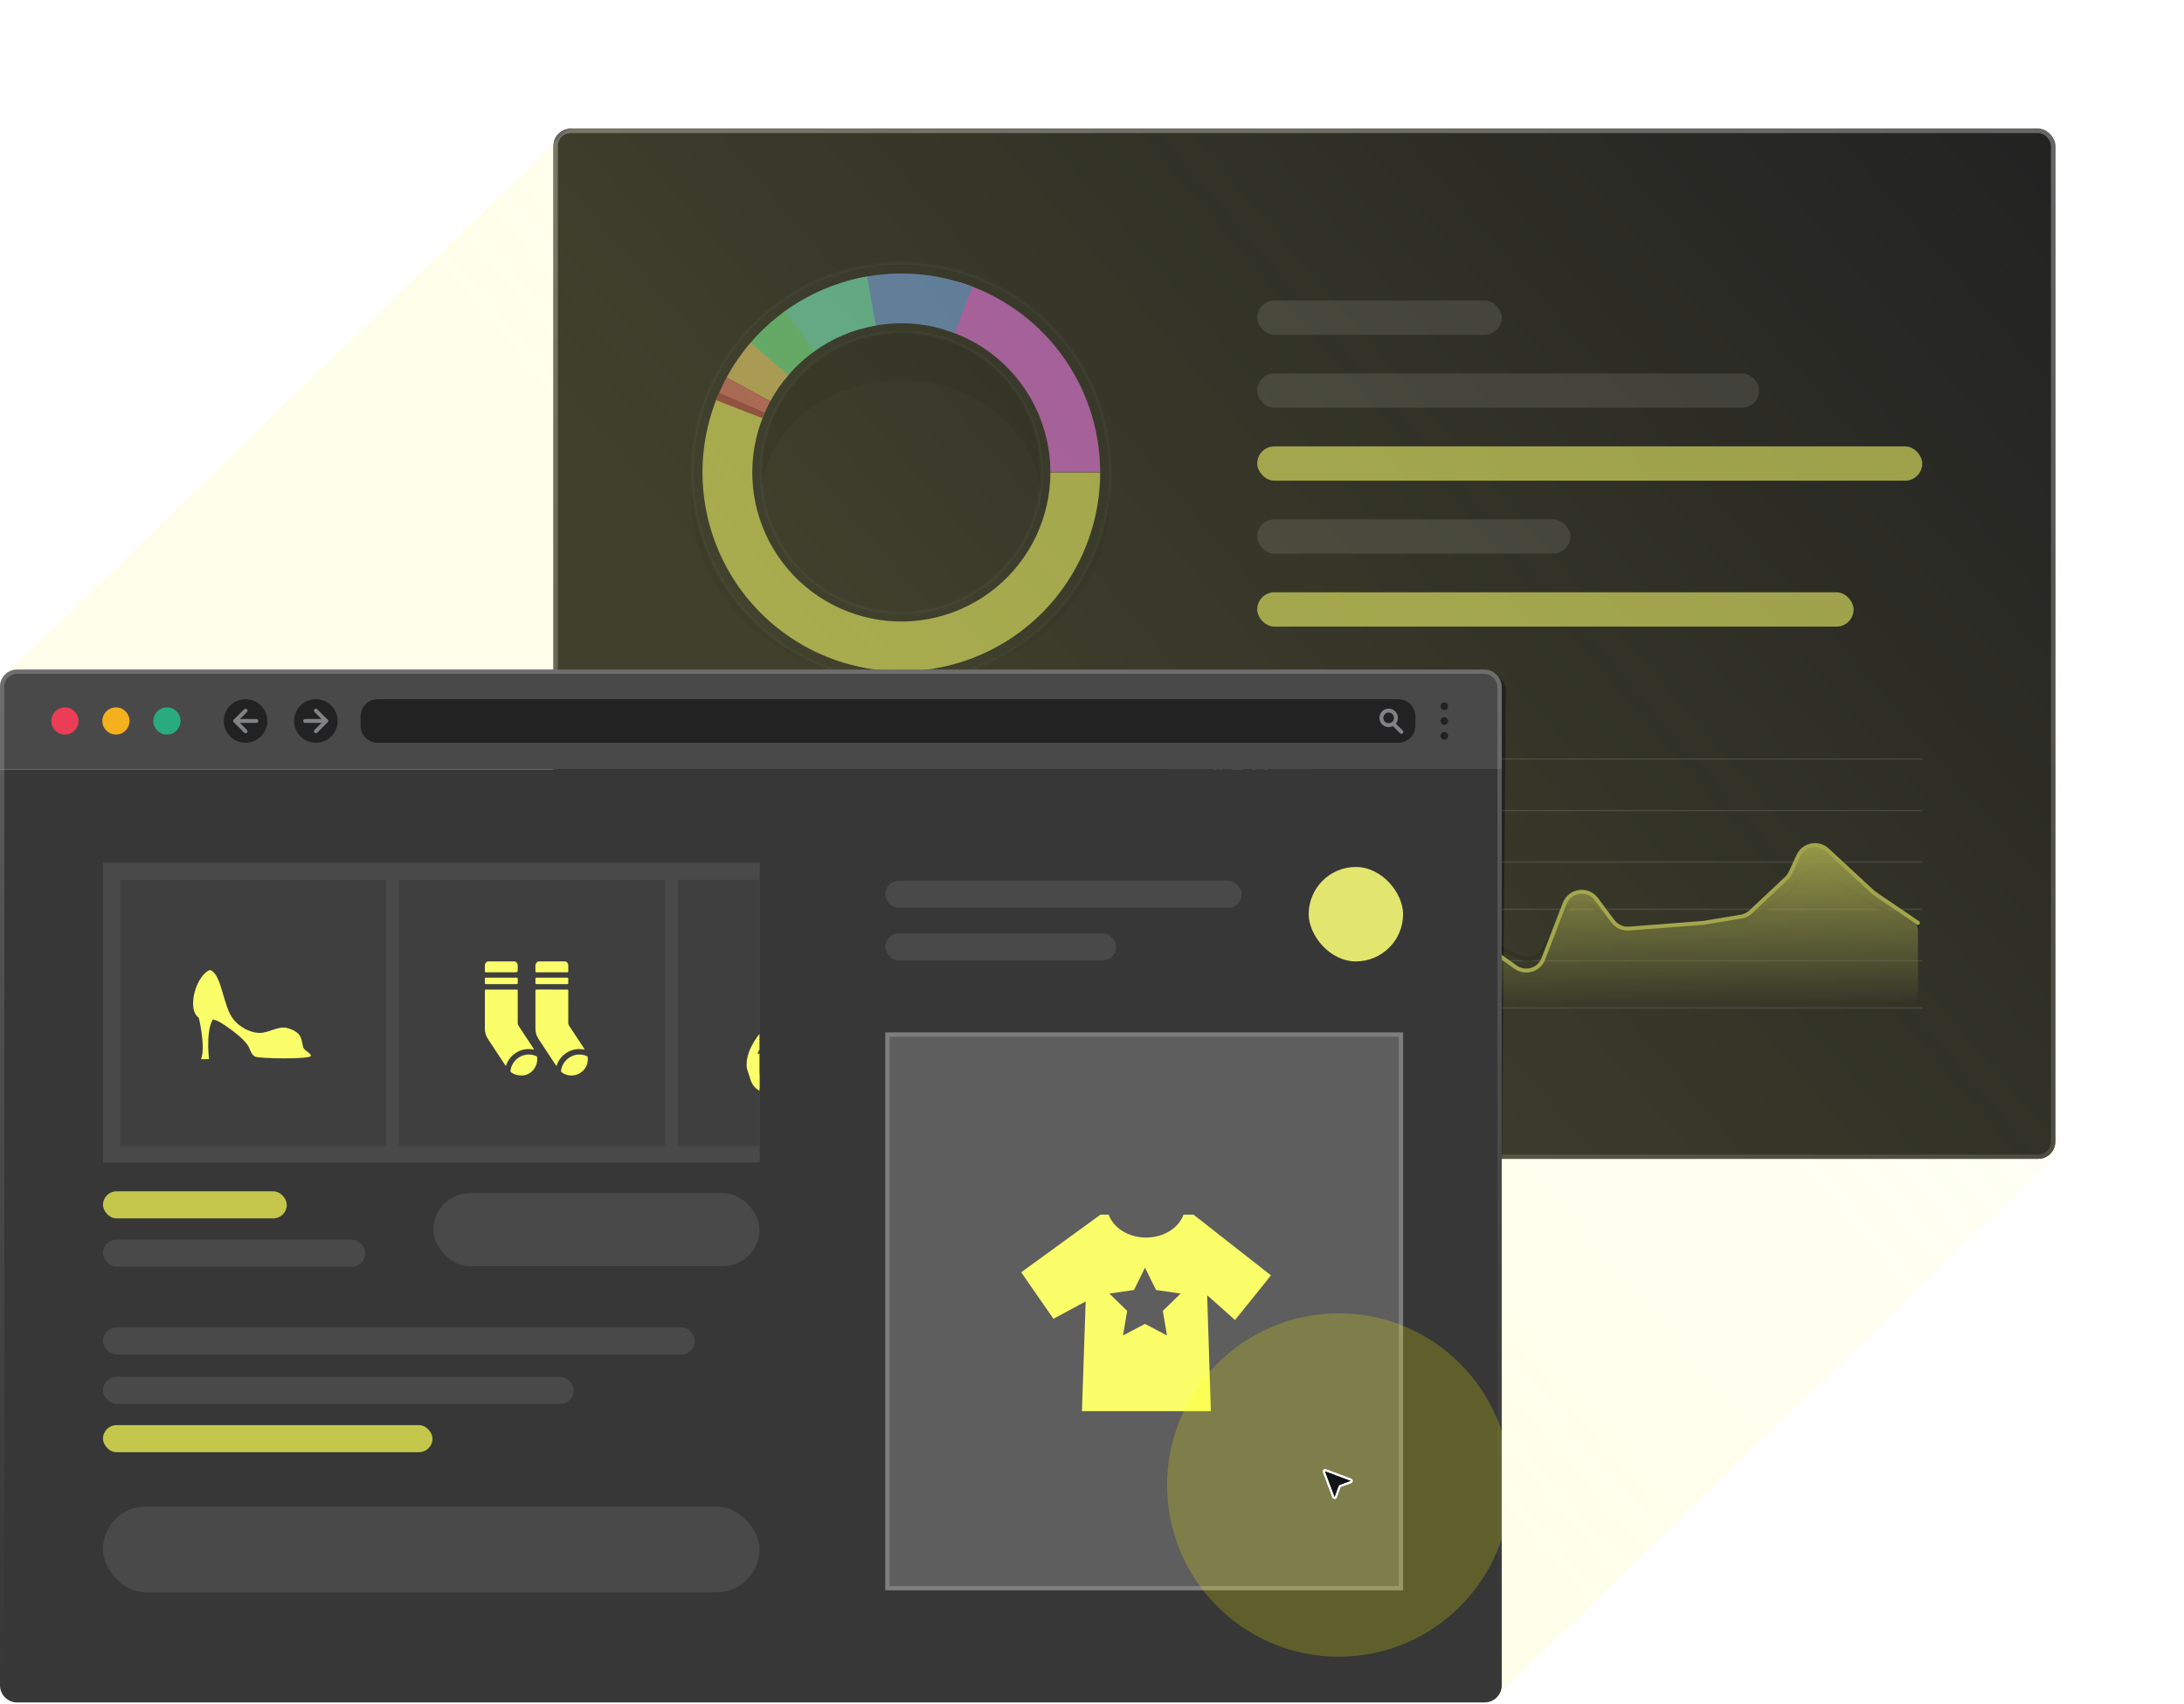 <svg width="509" height="397" viewBox="0 0 509 397" fill="none" xmlns="http://www.w3.org/2000/svg">
<g filter="url(#filter0_d_1423_134689)">
<rect x="129" y="30" width="350" height="240" rx="4" fill="#222222"/>
<rect x="129.5" y="30.5" width="349" height="239" rx="3.5" stroke="#404040"/>
</g>
<rect opacity="0.2" x="129.5" y="30.5" width="349" height="239" rx="3.5" stroke="url(#paint0_linear_1423_134689)"/>
<g opacity="0.56">
<line opacity="0.2" y1="-0.152" x2="287" y2="-0.152" transform="matrix(-1 2.856e-08 6.69007e-08 1 448 235)" stroke="white" stroke-width="0.304"/>
<line opacity="0.2" y1="-0.152" x2="287" y2="-0.152" transform="matrix(-1 2.856e-08 6.69007e-08 1 448 224)" stroke="white" stroke-width="0.304"/>
<line opacity="0.2" y1="-0.152" x2="287" y2="-0.152" transform="matrix(-1 2.856e-08 6.69007e-08 1 448 212)" stroke="white" stroke-width="0.304"/>
<line opacity="0.2" y1="-0.152" x2="287" y2="-0.152" transform="matrix(-1 2.856e-08 6.69007e-08 1 448 201)" stroke="white" stroke-width="0.304"/>
<line opacity="0.2" y1="-0.152" x2="287" y2="-0.152" transform="matrix(-1 2.856e-08 6.69007e-08 1 448 189)" stroke="white" stroke-width="0.304"/>
<line opacity="0.2" y1="-0.152" x2="287" y2="-0.152" transform="matrix(-1 2.856e-08 6.69007e-08 1 448 177)" stroke="white" stroke-width="0.304"/>
<path d="M163 234H172.583L182.311 233.075L192.039 233.486L201.091 233.964C201.539 233.988 201.987 233.941 202.42 233.825L211.35 231.43L220.502 228.857C220.979 228.723 221.475 228.673 221.969 228.71L229.43 229.262C230.413 229.334 231.391 229.064 232.198 228.496L239.12 223.62C240.027 222.982 241.146 222.722 242.241 222.895L250.262 224.166L258.083 224.497C259.296 224.548 260.473 224.079 261.319 223.208L267.766 216.569C268.876 215.427 270.53 214.998 272.055 215.459L275.839 216.601C277.899 217.223 280.099 216.212 280.968 214.244L285.37 204.28C286.827 200.983 291.466 200.872 293.078 204.096L298.117 214.168C298.62 215.173 299.499 215.939 300.564 216.298L306.179 218.194C307.529 218.65 309.017 218.401 310.145 217.531L316.617 212.538C317.543 211.824 318.722 211.522 319.877 211.702L327.163 212.84C327.677 212.92 328.172 213.094 328.623 213.352L337.092 218.202C337.569 218.475 338.094 218.653 338.638 218.727L347.017 219.861C347.461 219.921 347.893 220.051 348.296 220.245L354.123 223.055C356.14 224.028 358.566 223.273 359.675 221.328L364.805 212.33C366.154 209.963 369.348 209.453 371.367 211.282L375.995 215.474C376.835 216.235 377.943 216.63 379.074 216.572L387.325 216.148L397.053 215.634L406.095 214.614C406.737 214.541 407.355 214.323 407.901 213.976L416.207 208.701C416.694 208.392 417.113 207.988 417.438 207.512L419.28 204.823C420.571 202.937 423.12 202.406 425.057 203.619L436.691 210.906L447 215.634" stroke="#181818" stroke-width="0.913" stroke-linecap="round" stroke-linejoin="round"/>
<path d="M163 234H172.583L181.883 232.693C182.167 232.653 182.455 232.642 182.742 232.66L192.039 233.241L200.783 233.923C201.43 233.974 202.081 233.876 202.684 233.636L211.35 230.203L220.213 226.521C220.875 226.246 221.597 226.142 222.31 226.22L230.317 227.095C230.737 227.141 231.162 227.124 231.577 227.046L239.646 225.511C240.231 225.399 240.833 225.412 241.414 225.548L249.913 227.539C250.145 227.593 250.381 227.628 250.619 227.643L257.521 228.074C259.048 228.169 260.508 227.439 261.348 226.161L267.583 216.672C268.73 214.927 270.973 214.27 272.88 215.121L275.017 216.075C277.365 217.122 280.098 215.867 280.835 213.404L285.198 198.811C286.388 194.833 291.985 194.733 293.316 198.666L298.339 213.502C298.699 214.567 299.466 215.446 300.472 215.948L305.4 218.407C307.132 219.271 309.229 218.859 310.506 217.404L316.388 210.699C317.422 209.52 319.021 209.005 320.549 209.357L326.935 210.831C327.596 210.984 328.211 211.292 328.729 211.73L336.975 218.708C337.525 219.173 338.185 219.492 338.891 219.633L346.793 221.214C347.382 221.331 347.94 221.573 348.43 221.922L353.234 225.345C355.5 226.96 358.68 226.005 359.682 223.409L364.659 210.509C365.865 207.382 370.042 206.808 372.047 209.492L375.905 214.656C376.778 215.824 378.187 216.465 379.641 216.355L387.325 215.772L397.053 215.013L405.798 213.554C406.628 213.416 407.399 213.034 408.013 212.458L416.342 204.641C416.74 204.268 417.063 203.821 417.292 203.326L419.129 199.364C420.345 196.74 423.766 196.064 425.889 198.028L436.454 207.806C436.612 207.952 436.78 208.086 436.958 208.206L447 215.013" stroke="#FAFF69" stroke-width="0.913" stroke-linecap="round" stroke-linejoin="round"/>
<g style="mix-blend-mode:multiply">
<path d="M172.583 233.497H163.751C163.336 233.497 163 233.833 163 234.248C163 234.664 163.336 235 163.751 235H442.739C445.092 235 447 233.092 447 230.739V216.981C447 215.561 446.292 214.234 445.112 213.443L436.958 207.974C436.78 207.854 436.612 207.722 436.454 207.577L425.868 197.883C423.747 195.941 420.351 196.614 419.131 199.218L417.296 203.136C417.064 203.632 416.738 204.078 416.337 204.451L408.011 212.182C407.398 212.752 406.631 213.128 405.806 213.264L397.053 214.709L387.325 215.46L379.625 216.038C378.18 216.146 376.779 215.513 375.906 214.356L372.032 209.225C370.022 206.564 365.873 207.138 364.661 210.245L359.683 223.015C358.677 225.593 355.519 226.544 353.257 224.949L348.427 221.543C347.939 221.199 347.384 220.962 346.799 220.846L338.885 219.279C338.182 219.14 337.526 218.826 336.977 218.367L328.727 211.459C328.21 211.026 327.598 210.722 326.94 210.572L320.529 209.108C319.011 208.762 317.425 209.27 316.392 210.435L310.497 217.084C309.223 218.522 307.145 218.929 305.423 218.078L300.478 215.637C299.468 215.139 298.697 214.261 298.333 213.196L293.312 198.519C291.972 194.603 286.399 194.704 285.201 198.666L280.839 213.104C280.099 215.554 277.381 216.803 275.039 215.769L272.857 214.806C270.959 213.968 268.734 214.618 267.586 216.346L261.349 225.738C260.508 227.005 259.055 227.728 257.537 227.634L250.615 227.206C250.38 227.191 250.146 227.157 249.916 227.104L241.405 225.131C240.83 224.998 240.234 224.986 239.655 225.095L231.57 226.617C231.16 226.694 230.74 226.71 230.324 226.665L222.299 225.797C221.593 225.721 220.879 225.822 220.221 226.093L211.35 229.739L202.676 233.14C202.078 233.375 201.434 233.471 200.793 233.422L192.039 232.745L182.737 232.171C182.454 232.153 182.169 232.164 181.887 232.203L172.583 233.497Z" fill="url(#paint1_linear_1423_134689)"/>
</g>
<g filter="url(#filter1_d_1423_134689)">
<circle cx="289.152" cy="195.891" r="2.5" fill="white"/>
</g>
<line x1="289.272" y1="235" x2="289.272" y2="197" stroke="white" stroke-width="0.457"/>
<mask id="path-15-inside-1_1423_134689" fill="white">
<path fill-rule="evenodd" clip-rule="evenodd" d="M274.217 172C273.545 172 273 172.545 273 173.217V186.304C273 186.977 273.545 187.522 274.217 187.522H286L288.786 190.308C289.024 190.546 289.41 190.546 289.647 190.308L292.433 187.522H304.043C304.716 187.522 305.261 186.977 305.261 186.304V173.217C305.261 172.545 304.716 172 304.043 172H274.217Z"/>
</mask>
<path fill-rule="evenodd" clip-rule="evenodd" d="M274.217 172C273.545 172 273 172.545 273 173.217V186.304C273 186.977 273.545 187.522 274.217 187.522H286L288.786 190.308C289.024 190.546 289.41 190.546 289.647 190.308L292.433 187.522H304.043C304.716 187.522 305.261 186.977 305.261 186.304V173.217C305.261 172.545 304.716 172 304.043 172H274.217Z" fill="#3F3F3F"/>
<path d="M286 187.522L286.216 187.307L286.126 187.217H286V187.522ZM288.786 190.308L289.002 190.093L288.786 190.308ZM289.647 190.308L289.432 190.093L289.647 190.308ZM292.433 187.522V187.217H292.307L292.218 187.307L292.433 187.522ZM273.304 173.217C273.304 172.713 273.713 172.304 274.217 172.304V171.696C273.377 171.696 272.696 172.377 272.696 173.217H273.304ZM273.304 186.304V173.217H272.696V186.304H273.304ZM274.217 187.217C273.713 187.217 273.304 186.809 273.304 186.304H272.696C272.696 187.145 273.377 187.826 274.217 187.826V187.217ZM286 187.217H274.217V187.826H286V187.217ZM289.002 190.093L286.216 187.307L285.785 187.737L288.571 190.523L289.002 190.093ZM289.432 190.093C289.313 190.211 289.12 190.211 289.002 190.093L288.571 190.523C288.928 190.88 289.506 190.88 289.862 190.523L289.432 190.093ZM292.218 187.307L289.432 190.093L289.862 190.523L292.649 187.737L292.218 187.307ZM304.043 187.217H292.433V187.826H304.043V187.217ZM304.956 186.304C304.956 186.809 304.548 187.217 304.043 187.217V187.826C304.884 187.826 305.565 187.145 305.565 186.304H304.956ZM304.956 173.217V186.304H305.565V173.217H304.956ZM304.043 172.304C304.548 172.304 304.956 172.713 304.956 173.217H305.565C305.565 172.377 304.884 171.696 304.043 171.696V172.304ZM274.217 172.304H304.043V171.696H274.217V172.304Z" fill="#626262" mask="url(#path-15-inside-1_1423_134689)"/>
<path d="M282.364 180.638V180.049L283.842 177.719H284.351V178.536H284.05L283.118 180.011V180.038H285.219V180.638H282.364ZM284.064 181.261V180.459L284.077 180.197V177.719H284.779V181.261H284.064ZM286.089 181.306C285.974 181.306 285.876 181.266 285.795 181.185C285.714 181.103 285.674 181.005 285.674 180.891C285.674 180.778 285.714 180.681 285.795 180.6C285.876 180.52 285.974 180.479 286.089 180.479C286.199 180.479 286.296 180.52 286.379 180.6C286.462 180.681 286.504 180.778 286.504 180.891C286.504 180.967 286.484 181.037 286.445 181.1C286.407 181.162 286.357 181.213 286.294 181.251C286.232 181.288 286.163 181.306 286.089 181.306ZM288.366 181.309C288.122 181.309 287.904 181.264 287.713 181.175C287.523 181.085 287.371 180.961 287.26 180.803C287.148 180.645 287.09 180.464 287.085 180.26H287.811C287.819 180.397 287.877 180.508 287.984 180.593C288.091 180.679 288.219 180.721 288.366 180.721C288.484 180.721 288.588 180.696 288.678 180.644C288.769 180.591 288.84 180.517 288.89 180.424C288.942 180.329 288.968 180.221 288.968 180.099C288.968 179.974 288.942 179.865 288.889 179.77C288.837 179.676 288.765 179.602 288.672 179.549C288.58 179.496 288.475 179.469 288.356 179.468C288.252 179.468 288.151 179.489 288.053 179.532C287.957 179.574 287.881 179.633 287.827 179.706L287.161 179.587L287.329 177.719H289.494V178.332H287.946L287.855 179.219H287.875C287.938 179.131 288.031 179.058 288.157 179.001C288.283 178.943 288.423 178.914 288.579 178.914C288.792 178.914 288.983 178.965 289.15 179.065C289.317 179.165 289.449 179.303 289.546 179.478C289.643 179.652 289.69 179.853 289.689 180.08C289.69 180.319 289.635 180.531 289.523 180.716C289.413 180.901 289.258 181.046 289.058 181.152C288.86 181.257 288.629 181.309 288.366 181.309ZM290.211 181.261V180.721L291.472 179.554C291.579 179.45 291.669 179.357 291.742 179.274C291.816 179.191 291.872 179.11 291.91 179.03C291.948 178.95 291.967 178.863 291.967 178.769C291.967 178.665 291.943 178.576 291.896 178.501C291.849 178.425 291.784 178.367 291.702 178.326C291.62 178.285 291.527 178.264 291.424 178.264C291.315 178.264 291.221 178.286 291.14 178.33C291.059 178.374 290.997 178.437 290.953 178.518C290.91 178.6 290.888 178.698 290.888 178.811H290.177C290.177 178.579 290.229 178.378 290.334 178.207C290.439 178.037 290.586 177.905 290.775 177.811C290.964 177.718 291.182 177.671 291.429 177.671C291.683 177.671 291.903 177.716 292.091 177.806C292.28 177.895 292.427 178.018 292.532 178.176C292.637 178.334 292.69 178.515 292.69 178.719C292.69 178.853 292.663 178.985 292.61 179.115C292.558 179.245 292.465 179.39 292.332 179.549C292.198 179.707 292.009 179.897 291.766 180.118L291.249 180.625V180.649H292.736V181.261H290.211ZM293.279 181.261V180.721L294.539 179.554C294.647 179.45 294.737 179.357 294.809 179.274C294.883 179.191 294.939 179.11 294.977 179.03C295.015 178.95 295.034 178.863 295.034 178.769C295.034 178.665 295.01 178.576 294.963 178.501C294.916 178.425 294.851 178.367 294.769 178.326C294.688 178.285 294.595 178.264 294.491 178.264C294.383 178.264 294.288 178.286 294.207 178.33C294.127 178.374 294.064 178.437 294.021 178.518C293.977 178.6 293.955 178.698 293.955 178.811H293.244C293.244 178.579 293.297 178.378 293.402 178.207C293.506 178.037 293.653 177.905 293.842 177.811C294.032 177.718 294.249 177.671 294.496 177.671C294.75 177.671 294.971 177.716 295.158 177.806C295.348 177.895 295.494 178.018 295.599 178.176C295.704 178.334 295.757 178.515 295.757 178.719C295.757 178.853 295.73 178.985 295.677 179.115C295.625 179.245 295.533 179.39 295.399 179.549C295.265 179.707 295.077 179.897 294.833 180.118L294.316 180.625V180.649H295.803V181.261H293.279Z" fill="#FAFF69"/>
<rect x="293" y="70" width="57" height="8" rx="4" fill="#4B4B4B"/>
<rect x="293" y="87" width="117" height="8" rx="4" fill="#4B4B4B"/>
<rect x="293" y="104" width="155" height="8" rx="4" fill="#FAFF69"/>
<rect x="293" y="121" width="73" height="8" rx="4" fill="#4B4B4B"/>
<rect x="293" y="138" width="139" height="8" rx="4" fill="#FAFF69"/>
<path opacity="0.45" d="M258.6 116.624C258.6 139.806 236.779 158.599 209.861 158.599C182.943 158.599 161.122 139.806 161.122 116.624C161.122 93.441 182.943 74.648 209.861 74.648C236.779 74.648 258.6 93.441 258.6 116.624ZM177.251 116.624C177.251 132.135 191.851 144.709 209.861 144.709C227.871 144.709 242.471 132.135 242.471 116.624C242.471 101.112 227.871 88.538 209.861 88.538C191.851 88.538 177.251 101.112 177.251 116.624Z" fill="#151515"/>
<mask id="path-24-inside-2_1423_134689" fill="white">
<path d="M170.337 81.727C185.987 59.786 216.461 54.687 238.401 70.337C260.342 85.987 265.442 116.461 249.791 138.401C234.141 160.342 203.668 165.441 181.727 149.791C159.786 134.141 154.687 103.668 170.337 81.727ZM236.645 129.024C247.116 114.344 243.704 93.955 229.024 83.483C214.344 73.012 193.955 76.424 183.483 91.104C173.012 105.784 176.424 126.174 191.104 136.645C205.784 147.116 226.174 143.704 236.645 129.024Z"/>
</mask>
<path d="M170.337 81.727C185.987 59.786 216.461 54.687 238.401 70.337C260.342 85.987 265.442 116.461 249.791 138.401C234.141 160.342 203.668 165.441 181.727 149.791C159.786 134.141 154.687 103.668 170.337 81.727ZM236.645 129.024C247.116 114.344 243.704 93.955 229.024 83.483C214.344 73.012 193.955 76.424 183.483 91.104C173.012 105.784 176.424 126.174 191.104 136.645C205.784 147.116 226.174 143.704 236.645 129.024Z" fill="#262626" stroke="white" stroke-opacity="0.1" stroke-width="0.757" mask="url(#path-24-inside-2_1423_134689)"/>
<path d="M194.978 153.878C170.781 145.546 157.919 119.176 166.251 94.978C174.583 70.781 200.953 57.919 225.15 66.251C249.348 74.583 262.21 100.953 253.878 125.151C245.546 149.348 219.176 162.21 194.978 153.878ZM221.375 77.214C203.233 70.967 183.461 80.611 177.214 98.753C170.967 116.896 180.61 136.668 198.753 142.915C216.896 149.162 236.667 139.518 242.914 121.376C249.161 103.233 239.518 83.461 221.375 77.214Z" fill="url(#paint2_linear_1423_134689)"/>
<g filter="url(#filter2_d_1423_134689)">
<path d="M256.402 110.064C256.402 116.933 254.875 123.716 251.932 129.922C248.988 136.129 244.701 141.603 239.382 145.949C234.063 150.295 227.844 153.404 221.175 155.051C214.507 156.698 207.555 156.841 200.824 155.472C194.093 154.102 187.751 151.253 182.257 147.131C176.762 143.009 172.253 137.717 169.055 131.638C165.857 125.559 164.05 118.845 163.766 111.982C163.482 105.119 164.727 98.278 167.411 91.956L178.084 96.487C176.072 101.228 175.138 106.356 175.351 111.502C175.564 116.648 176.919 121.682 179.316 126.24C181.714 130.798 185.095 134.765 189.215 137.856C193.335 140.947 198.09 143.083 203.136 144.11C208.183 145.137 213.395 145.029 218.395 143.794C223.395 142.559 228.058 140.228 232.046 136.969C236.034 133.711 239.248 129.607 241.455 124.953C243.662 120.3 244.807 115.214 244.807 110.064H256.402Z" fill="#FAFF69"/>
</g>
<path d="M223.225 65.634C232.794 68.469 241.192 74.316 247.17 82.308C253.147 90.299 256.386 100.007 256.402 109.986L244.807 110.006C244.795 102.523 242.367 95.245 237.885 89.253C233.403 83.261 227.106 78.877 219.932 76.752L223.225 65.634Z" fill="#FC74FF"/>
<path d="M196.904 65.634C206.659 62.745 217.094 63.146 226.598 66.776L222.461 77.608C215.335 74.886 207.511 74.585 200.197 76.752L196.904 65.634Z" fill="#74ACFF"/>
<path d="M182.501 72.815C188.293 68.529 195.003 65.653 202.101 64.415L204.093 75.838C198.772 76.766 193.741 78.922 189.398 82.135L182.501 72.815Z" fill="#74FFD5"/>
<path d="M173.8 81.218C176.456 77.878 179.561 74.922 183.027 72.432L189.792 81.848C187.194 83.715 184.866 85.932 182.874 88.436L173.8 81.218Z" fill="#74FF9B"/>
<path d="M169.342 87.953C170.913 85.059 172.788 82.341 174.936 79.845L183.726 87.406C182.116 89.278 180.71 91.316 179.532 93.486L169.342 87.953Z" fill="#FFE074"/>
<path d="M167.57 91.587C168.108 90.349 168.699 89.136 169.343 87.95L179.533 93.484C179.05 94.373 178.606 95.282 178.203 96.21L167.57 91.587Z" fill="#FF7C74"/>
<path d="M167.57 91.587C167.334 92.13 167.108 92.677 166.893 93.228L177.695 97.441C177.857 97.028 178.026 96.617 178.203 96.21L167.57 91.587Z" fill="#CF4B4B"/>
</g>
<path opacity="0.2" d="M131.336 31.128L1.5 157H346.966C349.189 157 350.985 158.811 350.966 161.034L349 395L478.786 269.673C479.562 268.923 480.003 267.891 480.007 266.812L480.983 34.017C480.992 31.801 479.199 30 476.983 30H134.121C133.081 30 132.083 30.405 131.336 31.128Z" fill="url(#paint3_linear_1423_134689)"/>
<g clip-path="url(#clip0_1423_134689)">
<path d="M346 156C348.209 156 350 157.791 350 160V179.239H0V167.204L0 160C0 157.791 1.791 156 4 156H338.796L346 156Z" fill="#494949"/>
<path d="M350 179.239V282.346V385.453V392.657C350 394.866 348.209 396.657 346 396.657H256.898H174.999H4C1.791 396.657 0 394.866 0 392.657V385.453V179.239H350Z" fill="#373737"/>
<rect x="24" y="201" width="153.067" height="69.835" fill="#494949"/>
<rect x="28" y="205" width="62" height="62" fill="#3F3F3F"/>
<rect x="93" y="205" width="62" height="62" fill="#3F3F3F"/>
<g clip-path="url(#clip1_1423_134689)">
<path d="M131.802 224C132.255 224.188 132.463 224.523 132.445 225.015C132.43 225.412 132.426 225.811 132.447 226.207C132.463 226.479 132.351 226.544 132.102 226.543C130.306 226.536 128.508 226.539 126.711 226.539C126.175 226.539 125.639 226.534 125.105 226.542C124.878 226.545 124.773 226.473 124.784 226.228C124.8 225.857 124.801 225.484 124.784 225.114C124.763 224.604 124.948 224.223 125.419 224.001H131.8L131.802 224Z" fill="#FAFF69"/>
<path d="M120.025 224C120.506 224.213 120.689 224.593 120.665 225.105C120.648 225.433 120.661 225.762 120.661 226.09C120.661 226.389 120.507 226.539 120.199 226.539C119.637 226.539 119.076 226.539 118.515 226.539C116.803 226.539 115.092 226.539 113.382 226.539C113.009 226.539 113.008 226.537 113.008 226.165C113.008 225.81 113.021 225.455 113.004 225.102C112.979 224.589 113.16 224.209 113.645 224H120.025Z" fill="#FAFF69"/>
<path d="M124.79 235.339C124.79 233.862 124.794 232.383 124.785 230.905C124.784 230.651 124.854 230.561 125.121 230.561C127.446 230.57 129.771 230.566 132.097 230.566C132.441 230.566 132.443 230.569 132.443 230.91C132.443 233.39 132.445 235.871 132.439 238.353C132.439 238.578 132.492 238.766 132.617 238.956C133.782 240.714 134.941 242.476 136.098 244.239C136.148 244.314 136.261 244.395 136.211 244.482C136.159 244.572 136.035 244.51 135.947 244.495C133.186 244.034 130.667 245.687 129.794 248.081C129.766 248.159 129.766 248.279 129.673 248.293C129.561 248.31 129.534 248.181 129.485 248.108C128.158 246.095 126.836 244.078 125.506 242.067C125.013 241.322 124.787 240.507 124.788 239.619C124.791 238.192 124.788 236.767 124.788 235.341L124.79 235.339Z" fill="#FAFF69"/>
<path d="M113.007 235.434C113.007 233.93 113.007 232.427 113.007 230.922C113.007 230.57 113.009 230.568 113.345 230.568C115.67 230.568 117.995 230.568 120.32 230.568C120.659 230.568 120.662 230.57 120.662 230.92C120.662 233.392 120.665 235.864 120.657 238.336C120.657 238.591 120.722 238.801 120.862 239.011C121.998 240.725 123.127 242.445 124.258 244.163C124.292 244.213 124.327 244.263 124.357 244.315C124.387 244.365 124.447 244.417 124.415 244.477C124.373 244.553 124.29 244.511 124.226 244.506C124.028 244.49 123.831 244.461 123.635 244.444C121.093 244.229 118.824 245.852 118.01 248.063C117.979 248.149 117.978 248.285 117.875 248.296C117.775 248.307 117.74 248.177 117.689 248.101C116.362 246.088 115.037 244.073 113.712 242.058C113.238 241.338 113 240.553 113.004 239.687C113.013 238.269 113.007 236.852 113.007 235.434Z" fill="#FAFF69"/>
<path d="M133.102 250.583C132.349 250.594 131.615 250.328 130.942 249.865C130.784 249.757 130.738 249.631 130.76 249.448C131.005 247.49 132.653 245.898 134.612 245.715C135.324 245.649 136.003 245.761 136.669 246.009C136.888 246.09 136.981 246.223 136.993 246.447C137.063 247.729 136.639 248.813 135.671 249.658C134.963 250.276 134.123 250.586 133.102 250.583Z" fill="#FAFF69"/>
<path d="M121.62 250.584C120.585 250.586 119.87 250.347 119.211 249.912C119.011 249.78 118.947 249.629 118.977 249.395C119.202 247.643 120.652 246.11 122.404 245.775C123.277 245.608 124.119 245.7 124.939 246.04C125.089 246.102 125.166 246.183 125.185 246.358C125.443 248.639 123.597 250.61 121.62 250.584Z" fill="#FAFF69"/>
<path d="M116.834 229.292C115.667 229.292 114.501 229.288 113.335 229.296C113.095 229.298 112.987 229.23 113.003 228.972C113.022 228.689 113.023 228.401 113.003 228.117C112.983 227.844 113.101 227.776 113.35 227.782C113.868 227.796 114.386 227.786 114.906 227.786C116.702 227.786 118.5 227.786 120.297 227.786C120.657 227.786 120.663 227.792 120.664 228.144C120.664 228.412 120.664 228.68 120.664 228.948C120.663 229.281 120.655 229.29 120.308 229.291C119.151 229.291 117.992 229.291 116.835 229.291L116.834 229.292Z" fill="#FAFF69"/>
<path d="M128.631 227.788C129.789 227.788 130.946 227.792 132.102 227.784C132.35 227.781 132.468 227.845 132.447 228.118C132.425 228.411 132.429 228.705 132.447 228.999C132.46 229.232 132.361 229.297 132.145 229.296C131.065 229.289 129.985 229.293 128.906 229.293C127.645 229.293 126.384 229.288 125.123 229.298C124.86 229.3 124.769 229.212 124.785 228.952C124.803 228.677 124.788 228.399 124.79 228.124C124.792 227.814 124.813 227.789 125.133 227.789C126.3 227.787 127.465 227.789 128.631 227.789V227.788Z" fill="#FAFF69"/>
</g>
<g clip-path="url(#clip2_1423_134689)">
<rect x="158" y="205" width="62" height="62" fill="#3F3F3F"/>
<g clip-path="url(#clip3_1423_134689)">
<path d="M174.709 245.613C174.709 245.613 185.259 243.814 183.242 254.146C183.242 254.146 172.692 258.188 174.709 245.613Z" fill="#FAFF69"/>
<path d="M184.811 226.754L182.79 235.286C182.79 235.286 173.362 242.019 174.036 248.756C174.036 248.756 175.605 256.837 183.242 254.146C183.242 254.146 198.059 246.961 199.18 241.575C199.18 241.575 198.059 233.269 200.08 231.248C200.08 231.248 198.507 229.001 196.712 231.248C196.712 231.248 195.138 236.186 196.038 241.124C196.038 241.124 191.322 250.104 181.221 251.677C181.221 251.677 176.057 252.125 176.283 248.083C176.283 248.083 174.488 243.593 185.263 237.081L187.51 227.202C187.51 227.202 186.388 225.633 184.815 226.754H184.811Z" fill="#FAFF69"/>
</g>
</g>
<g clip-path="url(#clip4_1423_134689)">
<path d="M48.981 226.003C45.801 227 43.297 235.281 46.46 237.205C47.429 237.795 48.575 237.31 49.692 237.529C50.785 237.742 51.935 238.571 52.862 239.197C54.394 240.231 56.609 241.922 57.7 243.466C58.305 244.323 58.408 245.692 59.516 246.204C60.462 246.641 72.165 246.85 72.431 246.038C72.637 245.411 70.879 244.865 70.642 243.934C70.328 242.705 70.334 241.359 69.12 240.515C68.347 239.978 67.787 239.744 66.915 239.521C64.778 238.97 62.615 240.736 60.367 240.661C58.174 240.588 55.899 239.272 54.537 237.669C53.096 235.972 52.508 233.276 51.87 231.237C51.375 229.67 50.642 226.613 48.984 226" fill="#FAFF69"/>
<path d="M46.322 237.059C46.322 237.059 47.989 243.929 46.852 246.774H48.703C48.703 246.774 47.708 238.38 50.411 236.672" fill="#FAFF69"/>
</g>
<rect x="24" y="277.566" width="42.838" height="6.31" rx="3.155" fill="#C4C74B"/>
<rect x="24" y="288.821" width="61.122" height="6.31" rx="3.155" fill="#494949"/>
<rect x="24" y="309.276" width="137.917" height="6.31" rx="3.155" fill="#494949"/>
<rect x="206.323" y="205.207" width="83.064" height="6.31" rx="3.155" fill="#494949"/>
<rect x="206.323" y="217.462" width="53.809" height="6.31" rx="3.155" fill="#494949"/>
<rect x="24" y="320.786" width="109.707" height="6.31" rx="3.155" fill="#494949"/>
<rect x="24" y="332.042" width="76.795" height="6.31" rx="3.155" fill="#C4C74B"/>
<rect x="101" y="278" width="76" height="17" rx="8.5" fill="#494949"/>
<rect x="305" y="202" width="22" height="22" rx="11" fill="#E3E66E"/>
<rect x="24" y="351" width="153" height="20" rx="10" fill="#494949"/>
<rect x="206.323" y="240.545" width="120.678" height="129.993" fill="#5E5E5E"/>
<rect x="206.823" y="241.045" width="119.678" height="128.993" stroke="white" stroke-opacity="0.2"/>
<path d="M57.229 173.057C60.032 173.057 62.305 170.784 62.305 167.981C62.305 165.177 60.032 162.904 57.229 162.904C54.425 162.904 52.153 165.177 52.153 167.981C52.153 170.784 54.425 173.057 57.229 173.057Z" fill="#222222"/>
<path d="M54.824 167.981H59.739" stroke="#808285" stroke-width="0.907" stroke-linecap="round" stroke-linejoin="round"/>
<path d="M57.229 170.384L54.824 167.981L57.229 165.576" stroke="#808285" stroke-width="0.907" stroke-linecap="round" stroke-linejoin="round"/>
<path d="M73.62 173.057C76.423 173.057 78.696 170.784 78.696 167.981C78.696 165.177 76.423 162.904 73.62 162.904C70.816 162.904 68.543 165.177 68.543 167.981C68.543 170.784 70.816 173.057 73.62 173.057Z" fill="#222222"/>
<path d="M76.025 167.981H71.11" stroke="#808285" stroke-width="0.907" stroke-linecap="round" stroke-linejoin="round"/>
<path d="M73.62 170.384L76.024 167.981L73.62 165.576" stroke="#808285" stroke-width="0.907" stroke-linecap="round" stroke-linejoin="round"/>
<path d="M38.912 171.15C40.662 171.15 42.081 169.731 42.081 167.981C42.081 166.231 40.662 164.812 38.912 164.812C37.162 164.812 35.743 166.231 35.743 167.981C35.743 169.731 37.162 171.15 38.912 171.15Z" fill="#29AB7F"/>
<path d="M27.021 171.15C28.771 171.15 30.19 169.731 30.19 167.981C30.19 166.231 28.771 164.812 27.021 164.812C25.271 164.812 23.852 166.231 23.852 167.981C23.852 169.731 25.271 171.15 27.021 171.15Z" fill="#F4B11D"/>
<path d="M15.127 171.15C16.878 171.15 18.296 169.731 18.296 167.981C18.296 166.231 16.878 164.812 15.127 164.812C13.377 164.812 11.959 166.231 11.959 167.981C11.959 169.731 13.377 171.15 15.127 171.15Z" fill="#EB3E56"/>
<path d="M325.879 162.902H88.036C85.826 162.902 84.036 164.693 84.036 166.902V167.979V167.981V169.057C84.036 171.267 85.826 173.057 88.036 173.057H325.879C328.088 173.057 329.879 171.266 329.879 169.057V167.981V167.979V166.902C329.879 164.693 328.088 162.902 325.879 162.902Z" fill="#222222"/>
<path d="M325.293 167.651C325.509 166.737 324.943 165.821 324.029 165.605C323.114 165.389 322.199 165.955 321.983 166.87C321.767 167.784 322.333 168.7 323.247 168.915C324.161 169.131 325.077 168.565 325.293 167.651Z" stroke="#808285" stroke-width="0.907" stroke-linecap="round" stroke-linejoin="round"/>
<path d="M326.607 170.529L324.696 168.616" stroke="#808285" stroke-width="0.907" stroke-linecap="round" stroke-linejoin="round"/>
<path d="M336.611 165.445C337.103 165.445 337.502 165.046 337.502 164.554C337.502 164.062 337.103 163.663 336.611 163.663C336.119 163.663 335.72 164.062 335.72 164.554C335.72 165.046 336.119 165.445 336.611 165.445Z" fill="#222222"/>
<path d="M336.611 168.895C337.103 168.895 337.502 168.496 337.502 168.004C337.502 167.512 337.103 167.113 336.611 167.113C336.119 167.113 335.72 167.512 335.72 168.004C335.72 168.496 336.119 168.895 336.611 168.895Z" fill="#222222"/>
<path d="M336.611 172.347C337.103 172.347 337.502 171.948 337.502 171.456C337.502 170.964 337.103 170.565 336.611 170.565C336.119 170.565 335.72 170.964 335.72 171.456C335.72 171.948 336.119 172.347 336.611 172.347Z" fill="#222222"/>
<rect opacity="0.2" x="0.5" y="156.5" width="349" height="239" rx="3.5" stroke="url(#paint4_linear_1423_134689)"/>
<g clip-path="url(#clip5_1423_134689)">
<path d="M296.213 297.157L278.155 283H275.835C274.728 286.085 271.24 288.344 267.104 288.344C262.968 288.344 259.485 286.085 258.378 283H256.491L238 296.433L245.512 307.264L253.024 303.22L252.157 328.785H282.204L281.337 301.772L287.839 307.55L296.218 297.152L296.213 297.157ZM271.984 311.155L266.854 308.458L261.724 311.155L262.703 305.439L258.552 301.389L264.289 300.558L266.854 295.357L269.419 300.558L275.156 301.389L271.005 305.439L271.984 311.155Z" fill="#FAFF69"/>
</g>
<g style="mix-blend-mode:luminosity" opacity="0.2" filter="url(#filter3_f_1423_134689)">
<circle cx="312" cy="346" r="40" fill="#FFFF00"/>
</g>
<path d="M308.541 342.933L310.755 348.837C310.777 348.895 310.816 348.945 310.868 348.98C310.919 349.015 310.98 349.034 311.042 349.034C311.104 349.033 311.165 349.014 311.215 348.978C311.266 348.942 311.305 348.892 311.326 348.833L312.212 346.395C312.228 346.353 312.252 346.315 312.284 346.283C312.315 346.252 312.353 346.227 312.395 346.212L314.833 345.326C314.892 345.304 314.942 345.266 314.978 345.215C315.014 345.164 315.033 345.104 315.034 345.042C315.034 344.98 315.016 344.919 314.98 344.868C314.945 344.816 314.895 344.777 314.837 344.755L308.933 342.541C308.878 342.52 308.819 342.516 308.762 342.528C308.705 342.541 308.652 342.569 308.611 342.611C308.57 342.652 308.541 342.704 308.529 342.761C308.516 342.819 308.521 342.878 308.541 342.933Z" fill="#111316" stroke="white" stroke-width="0.457" stroke-linecap="round" stroke-linejoin="round"/>
<path d="M308.541 342.933L310.755 348.837C310.777 348.895 310.817 348.945 310.868 348.98C310.919 349.015 310.98 349.034 311.042 349.034C311.104 349.033 311.165 349.014 311.215 348.978C311.266 348.942 311.305 348.892 311.326 348.833L312.212 346.395C312.228 346.353 312.252 346.315 312.284 346.283C312.315 346.252 312.353 346.227 312.395 346.212L314.834 345.326C314.892 345.304 314.942 345.266 314.978 345.215C315.014 345.164 315.033 345.104 315.034 345.042C315.034 344.98 315.016 344.919 314.981 344.868C314.945 344.816 314.895 344.777 314.837 344.755L308.933 342.541C308.878 342.52 308.819 342.516 308.762 342.528C308.705 342.541 308.652 342.569 308.611 342.611C308.57 342.652 308.541 342.704 308.529 342.761C308.516 342.819 308.521 342.878 308.541 342.933V342.933Z" stroke="white" stroke-width="0.457" stroke-linecap="round" stroke-linejoin="round"/>
</g>
<defs>
<filter id="filter0_d_1423_134689" x="99" y="0" width="410" height="300" filterUnits="userSpaceOnUse" color-interpolation-filters="sRGB">
<feFlood flood-opacity="0" result="BackgroundImageFix"/>
<feColorMatrix in="SourceAlpha" type="matrix" values="0 0 0 0 0 0 0 0 0 0 0 0 0 0 0 0 0 0 127 0" result="hardAlpha"/>
<feOffset/>
<feGaussianBlur stdDeviation="15"/>
<feComposite in2="hardAlpha" operator="out"/>
<feColorMatrix type="matrix" values="0 0 0 0 0 0 0 0 0 0 0 0 0 0 0 0 0 0 0.25 0"/>
<feBlend mode="normal" in2="BackgroundImageFix" result="effect1_dropShadow_1423_134689"/>
<feBlend mode="normal" in="SourceGraphic" in2="effect1_dropShadow_1423_134689" result="shape"/>
</filter>
<filter id="filter1_d_1423_134689" x="282.391" y="190.348" width="13.522" height="13.522" filterUnits="userSpaceOnUse" color-interpolation-filters="sRGB">
<feFlood flood-opacity="0" result="BackgroundImageFix"/>
<feColorMatrix in="SourceAlpha" type="matrix" values="0 0 0 0 0 0 0 0 0 0 0 0 0 0 0 0 0 0 127 0" result="hardAlpha"/>
<feOffset dy="1.217"/>
<feGaussianBlur stdDeviation="2.13"/>
<feComposite in2="hardAlpha" operator="out"/>
<feColorMatrix type="matrix" values="0 0 0 0 0 0 0 0 0 0 0 0 0 0 0 0 0 0 0.25 0"/>
<feBlend mode="normal" in2="BackgroundImageFix" result="effect1_dropShadow_1423_134689"/>
<feBlend mode="normal" in="SourceGraphic" in2="effect1_dropShadow_1423_134689" result="shape"/>
</filter>
<filter id="filter2_d_1423_134689" x="158.596" y="86.825" width="102.937" height="74.707" filterUnits="userSpaceOnUse" color-interpolation-filters="sRGB">
<feFlood flood-opacity="0" result="BackgroundImageFix"/>
<feColorMatrix in="SourceAlpha" type="matrix" values="0 0 0 0 0 0 0 0 0 0 0 0 0 0 0 0 0 0 127 0" result="hardAlpha"/>
<feOffset/>
<feGaussianBlur stdDeviation="2.565"/>
<feComposite in2="hardAlpha" operator="out"/>
<feColorMatrix type="matrix" values="0 0 0 0 0.988 0 0 0 0 1 0 0 0 0 0.455 0 0 0 0.5 0"/>
<feBlend mode="normal" in2="BackgroundImageFix" result="effect1_dropShadow_1423_134689"/>
<feBlend mode="normal" in="SourceGraphic" in2="effect1_dropShadow_1423_134689" result="shape"/>
</filter>
<filter id="filter3_f_1423_134689" x="191.652" y="225.652" width="240.696" height="240.696" filterUnits="userSpaceOnUse" color-interpolation-filters="sRGB">
<feFlood flood-opacity="0" result="BackgroundImageFix"/>
<feBlend mode="normal" in="SourceGraphic" in2="BackgroundImageFix" result="shape"/>
<feGaussianBlur stdDeviation="40.174" result="effect1_foregroundBlur_1423_134689"/>
</filter>
<linearGradient id="paint0_linear_1423_134689" x1="304" y1="30" x2="304" y2="270" gradientUnits="userSpaceOnUse">
<stop stop-color="white"/>
<stop offset="1" stop-color="#C0C0C0" stop-opacity="0"/>
</linearGradient>
<linearGradient id="paint1_linear_1423_134689" x1="305" y1="192.163" x2="305" y2="235" gradientUnits="userSpaceOnUse">
<stop stop-color="#FAFF69"/>
<stop offset="1" stop-color="#FAFF69" stop-opacity="0"/>
</linearGradient>
<linearGradient id="paint2_linear_1423_134689" x1="224.25" y1="154.7" x2="198.527" y2="64.483" gradientUnits="userSpaceOnUse">
<stop stop-color="#404040" stop-opacity="0"/>
<stop offset="1" stop-color="#363636"/>
</linearGradient>
<linearGradient id="paint3_linear_1423_134689" x1="481.5" y1="32.5" x2="248" y2="233" gradientUnits="userSpaceOnUse">
<stop stop-color="#FAFF69" stop-opacity="0"/>
<stop offset="1" stop-color="#FAFF69" stop-opacity="0.7"/>
</linearGradient>
<linearGradient id="paint4_linear_1423_134689" x1="175" y1="156" x2="175" y2="396" gradientUnits="userSpaceOnUse">
<stop stop-color="white"/>
<stop offset="1" stop-color="#C0C0C0" stop-opacity="0"/>
</linearGradient>
<clipPath id="clip0_1423_134689">
<rect width="350" height="240.657" fill="white" transform="translate(0 156)"/>
</clipPath>
<clipPath id="clip1_1423_134689">
<rect width="24" height="26.584" fill="white" transform="translate(113 224)"/>
</clipPath>
<clipPath id="clip2_1423_134689">
<rect width="19" height="62" fill="white" transform="translate(158 205)"/>
</clipPath>
<clipPath id="clip3_1423_134689">
<rect width="29.841" height="36.76" fill="white" transform="translate(174 218)"/>
</clipPath>
<clipPath id="clip4_1423_134689">
<rect width="27.445" height="20.774" fill="white" transform="translate(45 226)"/>
</clipPath>
<clipPath id="clip5_1423_134689">
<rect width="58.213" height="45.79" fill="white" transform="translate(238 283)"/>
</clipPath>
</defs>
</svg>
